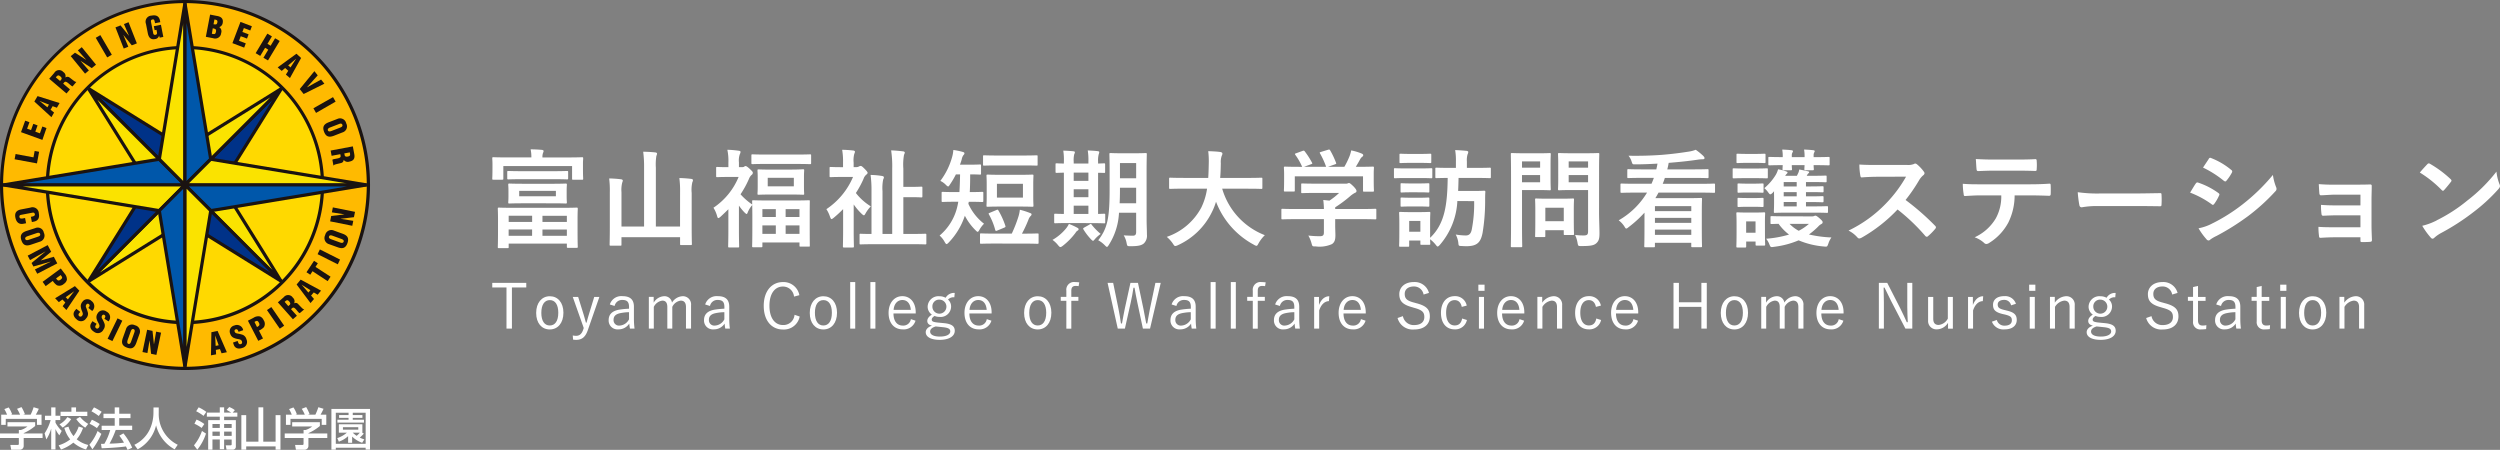 <svg xmlns="http://www.w3.org/2000/svg" xmlns:xlink="http://www.w3.org/1999/xlink" width="381.62" height="68.676" viewBox="0 0 381.62 68.676"><rect x="0" y="0" width="381.62" height="68.676" fill="#808080" stroke="none"/><defs><clipPath id="a"><rect width="56.482" height="68.676" fill="none"/></clipPath><clipPath id="b"><rect width="306.478" height="29.082" fill="#fff"/></clipPath></defs><g transform="translate(-170 -4005.324)"><g transform="translate(170 4005.324)" clip-path="url(#a)"><path d="M56.183,28.191a28,28,0,1,1-28-28,27.989,27.989,0,0,1,28,28" transform="translate(0.05 0.056)" fill="#ffba00"/><path d="M0,28.245A28.241,28.241,0,1,0,28.237,0,28.275,28.275,0,0,0,0,28.245m.475,0A27.756,27.756,0,1,1,28.237,55.988,27.79,27.79,0,0,1,.475,28.245" transform="translate(0 0.001)" fill="#1a1311"/><path d="M47.632,26.646A21,21,0,1,1,26.642,5.653a20.985,20.985,0,0,1,20.99,20.993" transform="translate(1.595 1.601)" fill="#ffd900"/><path d="M5.442,26.7A21.246,21.246,0,1,0,26.7,5.459,21.271,21.271,0,0,0,5.442,26.7m.5,0A20.751,20.751,0,1,1,26.7,47.439,20.766,20.766,0,0,1,5.937,26.7" transform="translate(1.54 1.546)" fill="#1a1311"/><path d="M22.007,22.012l14.723,14.7h0l-9.179-14.7Z" transform="translate(6.228 6.231)" fill="#fae300"/><path d="M22.046,21.819l-.177.4L36.592,36.947l.393-.056a.066.066,0,0,0,.01-.036.655.655,0,0,0-.092-.228l.04-.035-.128-.126c-.5-.9-2.375-3.882-9.012-14.53l-.209-.117Zm5.409.475c.123.2,6.221,10.006,7.96,12.794C33.04,32.712,23.357,23.007,22.641,22.294Z" transform="translate(6.189 6.176)" fill="#1a1311"/><path d="M27.553,25.26l9.179-14.721L22.007,25.26Z" transform="translate(6.228 2.984)" fill="#003288"/><path d="M21.869,25.121l.177.4h5.546l.209-.114,9.177-14.7L36.6,10.4ZM35.415,12.28c-1.738,2.767-7.837,12.567-7.96,12.77H22.644c.713-.715,10.392-10.412,12.771-12.77" transform="translate(6.189 2.944)" fill="#1a1311"/><path d="M22.007,25.26,36.732,10.538,22.007,19.693Z" transform="translate(6.228 2.984)" fill="#fae300"/><path d="M21.93,19.53l-.117.21v5.566l.423.155,14.724-14.7-.305-.386Zm13.152-7.593c-2.363,2.357-12.06,12.058-12.772,12.771V19.879c.2-.126,10-6.226,12.772-7.942" transform="translate(6.174 2.937)" fill="#1a1311"/><path d="M22.007,22.012v5.55l14.723,9.153Z" transform="translate(6.228 6.231)" fill="#003288"/><path d="M21.814,22.051V27.6l.117.212,14.721,9.153.305-.386-14.72-14.7Zm.5.577c.713.713,10.409,10.418,12.771,12.775-2.767-1.717-12.57-7.815-12.771-7.938Z" transform="translate(6.174 6.192)" fill="#1a1311"/><path d="M10.532,36.715l14.723-9.153v-5.55Z" transform="translate(2.981 6.231)" fill="#fae300"/><path d="M10.395,36.58l.305.386,14.723-9.153.117-.212v-5.55l-.423-.176Zm14.65-13.952v4.837c-.2.123-9.983,6.221-12.772,7.938,2.379-2.357,12.059-12.062,12.772-12.775" transform="translate(2.942 6.192)" fill="#1a1311"/><path d="M25.255,25.26V19.693L10.531,10.538Z" transform="translate(2.98 2.984)" fill="#003288"/><path d="M10.394,10.759l14.724,14.7.423-.155V19.74l-.118-.21L10.7,10.373Zm1.878,1.178c2.791,1.715,12.571,7.816,12.774,7.942v4.829c-.715-.713-10.394-10.414-12.774-12.771" transform="translate(2.942 2.937)" fill="#1a1311"/><path d="M10.531,10.538,19.707,25.26h5.548Z" transform="translate(2.98 2.984)" fill="#fae300"/><path d="M10.367,10.708l9.176,14.7.21.115H25.3l.176-.4L10.752,10.4Zm1.563,1.57C14.307,14.635,23.99,24.336,24.7,25.051H19.89c-.124-.2-6.224-10.006-7.96-12.772" transform="translate(2.934 2.944)" fill="#1a1311"/><path d="M25.255,22.012H19.707l-9.176,14.7h0Z" transform="translate(2.98 6.231)" fill="#003288"/><path d="M19.753,21.819l-.21.117L10.366,36.642l.21.377c.022,0,.046-.008.191-.14l.024.019.059-.095c.7-.657,3.421-3.354,14.625-14.581l-.176-.4Zm4.95.475c-.713.713-10.4,10.418-12.772,12.8,1.733-2.784,7.835-12.6,7.959-12.8Z" transform="translate(2.934 6.176)" fill="#1a1311"/><path d="M24.209,18.942.37,22.878H28.128Z" transform="translate(0.105 5.362)" fill="#0057aa"/><path d="M.339,22.688l.04.471H28.137l.174-.4-3.918-3.935-.216-.069ZM24.133,19.26c.154.153,2.75,2.767,3.405,3.424H3.407c4.528-.751,20.509-3.388,20.726-3.424" transform="translate(0.096 5.308)" fill="#1a1311"/><path d="M22.87.386,18.95,24.193l3.92,3.936Z" transform="translate(5.363 0.11)" fill="#fae300"/><path d="M18.761,24.163l.068.214,3.917,3.917.425-.155V.395l-.491-.04ZM22.675,3.4V27.541c-.658-.657-3.255-3.27-3.406-3.424C19.305,23.9,21.926,7.953,22.675,3.4" transform="translate(5.31 0.101)" fill="#1a1311"/><path d="M25.94,24.193h0L22.005.386V28.13Z" transform="translate(6.228 0.11)" fill="#0057aa"/><path d="M21.812.395V28.139l.422.155,3.938-3.917.068-.216L22.3.355Zm.5,3.01C23.057,7.956,25.7,23.9,25.732,24.116c-.154.153-2.767,2.766-3.424,3.423Z" transform="translate(6.173 0.101)" fill="#1a1311"/><path d="M49.748,22.878,25.94,18.942,22,22.878Z" transform="translate(6.228 5.362)" fill="#fae300"/><path d="M25.8,18.821l-3.936,3.935.177.4H49.787l.038-.471L26.02,18.752Zm.262.439c.2.036,16.184,2.674,20.694,3.424H22.641c.658-.657,3.273-3.272,3.424-3.424" transform="translate(6.189 5.308)" fill="#1a1311"/><path d="M.37,22.01l23.839,3.917,3.92-3.917Z" transform="translate(0.105 6.23)" fill="#fae300"/><path d="M.379,21.817l-.04.47,23.839,3.938.216-.068,3.918-3.936-.174-.4Zm27.159.475c-.657.657-3.251,3.272-3.405,3.424-.217-.036-16.2-2.675-20.725-3.424Z" transform="translate(0.096 6.176)" fill="#1a1311"/><path d="M18.95,25.927h0l3.92,23.818V22.01Z" transform="translate(5.363 6.23)" fill="#0057aa"/><path d="M18.829,25.79l-.068.216,3.918,23.819.491-.041V22.049l-.425-.176Zm3.846-3.165V46.776c-.749-4.546-3.37-20.509-3.406-20.726.151-.153,2.748-2.769,3.406-3.426" transform="translate(5.31 6.191)" fill="#1a1311"/><path d="M22,22.01l3.935,3.917L49.748,22.01Z" transform="translate(6.228 6.23)" fill="#0057aa"/><path d="M22.044,21.817l-.177.4L25.8,26.156l.217.068,23.805-3.938-.038-.47Zm24.712.475c-4.51.749-20.5,3.388-20.691,3.424-.151-.153-2.766-2.767-3.424-3.424Z" transform="translate(6.189 6.176)" fill="#1a1311"/><path d="M22,49.745,25.94,25.927,22,22.01Z" transform="translate(6.228 6.23)" fill="#fae300"/><path d="M21.812,22.049V49.784l.491.041L26.24,26.006l-.068-.216-3.938-3.917Zm.5.577c.657.658,3.27,3.272,3.424,3.424-.036.217-2.675,16.176-3.424,20.722Z" transform="translate(6.173 6.191)" fill="#1a1311"/><path d="M25.546,3.824c.34.078.568.112.493.506-.086.459-.25.4-.631.334ZM25.8,2.481c.282.055.517.086.452.423-.076.4-.235.349-.59.305l.139-.729m-.2,2.859a.916.916,0,0,0,1.228-.788.771.771,0,0,0-.286-.9v-.01A.768.768,0,0,0,27.065,3c.13-.686-.3-.973-.908-1.066l-1.017-.2L24.49,5.125Z" transform="translate(6.931 0.493)" fill="#1a1311"/><path d="M27.652,5.847l1.229-3.242,1.741.665-.245.648L29.4,3.543l-.226.6.949.362-.245.648-.952-.363-.266.7,1.032.393-.245.65Z" transform="translate(7.826 0.738)" fill="#1a1311"/><path d="M30.417,6.982,32.2,4l.7.417-.683,1.144.482.29.685-1.144.7.418L32.3,8.088l-.7-.4.74-1.241-.482-.287L31.116,7.4Z" transform="translate(8.609 1.134)" fill="#1a1311"/><path d="M34.994,8.484l-.354-.312,1.2-1.012.009.009Zm-1.342.532.52-.444.48.421-.361.584.617.529L36.614,7.04,35.9,6.39,33.037,8.475Z" transform="translate(9.35 1.81)" fill="#1a1311"/><path d="M35.66,11.2,37.9,8.467l.508.635-1.641,1.826.005.009,2.146-1.192.506.634-3.165,1.574Z" transform="translate(10.092 2.397)" fill="#1a1311"/><path d="M37.287,13.257l2.993-1.7.4.685L37.69,13.965Z" transform="translate(10.553 3.271)" fill="#1a1311"/><path d="M39.731,16c-.186.071-.47.159-.563-.086s.169-.382.357-.453l1.328-.512c.18-.074.43-.137.52.105s-.133.359-.332.438Zm1.651.23a.96.96,0,0,0,.575-1.395.96.96,0,0,0-1.345-.666l-1.316.507c-.73.278-1.007.692-.712,1.46s.772.878,1.5.6Z" transform="translate(10.887 3.986)" fill="#1a1311"/><path d="M42.263,18.331c.083.389.095.563-.308.636-.208.038-.432.023-.476-.207l-.053-.273Zm-1.449.271.05.266c.021.189-.1.277-.29.339-.2.062-.49.1-.786.168a.631.631,0,0,0-.186.081l.163.874.044-.01a.29.29,0,0,1,.106-.1c.208-.089.783-.2,1.043-.275a.481.481,0,0,0,.366-.479h.01a.749.749,0,0,0,.854.275c.68-.126.88-.5.758-1.159l-.219-1.168-3.39.638.151.8Z" transform="translate(11.133 4.93)" fill="#1a1311"/><path d="M5.151,19.86l-3.413-.631.149-.8,2.73.506.181-.976.68.126Z" transform="translate(0.492 5.083)" fill="#1a1311"/><path d="M5.763,17.291,2.5,16.109l.635-1.753.653.237-.359.985.6.219.345-.957.653.239-.345.953.7.257.373-1.042.633.239Z" transform="translate(0.708 4.064)" fill="#1a1311"/><path d="M6.316,12.73l-.237.412-1.207-.976,0,0ZM7.1,13.944l-.538-.423.319-.553.645.239.411-.716L4.577,11.434l-.491.829,2.607,2.388Z" transform="translate(1.156 3.237)" fill="#1a1311"/><path d="M6.86,9.444c.251-.291.375-.409.692-.142.159.132.29.307.136.485L7.51,10Zm1.124.957.171-.2c.135-.132.28-.092.458.024s.384.321.626.509a.677.677,0,0,0,.178.094l.577-.676-.036-.03a.267.267,0,0,1-.141-.018c-.2-.109-.657-.489-.884-.653a.523.523,0,0,0-.6.015l-.008-.005A.734.734,0,0,0,8,8.63a.847.847,0,0,0-1.377.141l-.77.89,2.638,2.245.53-.618Z" transform="translate(1.658 2.361)" fill="#1a1311"/><path d="M9.927,7.7v.013l1.256,1.454-.582.488L8.415,6.981l.649-.526,1.691,1.083.01-.008L9.5,6.1l.6-.486,2.172,2.669-.649.526Z" transform="translate(2.382 1.589)" fill="#1a1311"/><rect width="0.815" height="3.469" transform="translate(14.614 5.77) rotate(-30.292)" fill="#1a1311"/><path d="M14.953,4.595l-.005.013L15.7,6.381l-.7.281L13.736,3.435l.779-.307L15.79,4.7,15.8,4.7l-.765-1.772.7-.285,1.27,3.229-.776.3Z" transform="translate(3.887 0.748)" fill="#1a1311"/><path d="M19.476,5.23l-.1-.3-.008,0a.685.685,0,0,1-.616.516c-.677.135-.984-.291-1.1-.91l-.275-1.4a.933.933,0,0,1,.857-1.273c.679-.136,1.141.069,1.278.751l.049.254-.8.157-.038-.185c-.056-.293-.121-.431-.335-.394-.25.044-.281.2-.237.416l.331,1.683a.267.267,0,0,0,.352.248c.275-.055.241-.275.2-.494l-.05-.264-.286.055-.123-.613,1.085-.212.364,1.851Z" transform="translate(4.907 0.52)" fill="#1a1311"/><path d="M26.277,41.562l-.462.094-.073-1.57.008,0Zm-.394,1.388-.036-.681.625-.124.245.642.808-.164-1.418-3.254-.942.2L25.1,43.1Z" transform="translate(7.104 11.143)" fill="#1a1311"/><path d="M28.537,41.1l.083.231c.064.187.185.334.43.246.181-.064.2-.253.144-.417-.1-.277-.362-.3-.607-.352a2.368,2.368,0,0,1-.727-.223,1.008,1.008,0,0,1-.452-.575.913.913,0,0,1,.634-1.27.968.968,0,0,1,1.345.717l-.707.25c-.074-.187-.159-.453-.417-.381a.241.241,0,0,0-.19.313c.047.2.185.267.373.318a5.584,5.584,0,0,1,.876.21,1.026,1.026,0,0,1,.561.679.941.941,0,0,1-.642,1.325c-.7.248-1.139-.042-1.289-.472l-.122-.349Z" transform="translate(7.736 10.944)" fill="#1a1311"/><path d="M30.5,38.493l.059-.038a.907.907,0,0,1,.294-.123c.155-.009.262.167.323.286a.53.53,0,0,1,.072.358.75.75,0,0,1-.367.289ZM31.8,41.015l-.622-1.2a2.288,2.288,0,0,0,.761-.522.988.988,0,0,0-.04-1.069,1.06,1.06,0,0,0-.552-.565,1.292,1.292,0,0,0-.993.2l-.858.446,1.581,3.074Z" transform="translate(8.347 10.649)" fill="#1a1311"/><path d="M33.718,39.834l-1.957-2.842.671-.459,1.955,2.843Z" transform="translate(8.989 10.34)" fill="#1a1311"/><path d="M34.092,36.145c.3-.268.434-.367.7-.056.139.16.242.362.064.516l-.209.182Zm.97,1.112.2-.177c.151-.113.293-.053.448.092s.316.375.525.594a.56.56,0,0,0,.166.1l.667-.565-.027-.033a.3.3,0,0,1-.14-.041c-.181-.135-.58-.581-.778-.776a.45.45,0,0,0-.579-.076l-.005,0a.749.749,0,0,0-.2-.88.848.848,0,0,0-1.383-.064l-.9.785L35.351,38.8l.613-.538Z" transform="translate(9.359 9.935)" fill="#1a1311"/><path d="M37.395,34.884l-.305.359-1.029-1.191.006-.005Zm.552,1.337-.452-.514.414-.485.59.352.517-.625-3.109-1.683-.616.747,2.121,2.832Z" transform="translate(9.988 9.416)" fill="#1a1311"/><path d="M36.463,32.775l1.153-1.744.58.375-.357.553,2.3,1.495-.444.681-2.308-1.517-.348.535Z" transform="translate(10.32 8.783)" fill="#1a1311"/><path d="M40.868,31.949,37.784,30.4l.348-.725,3.079,1.549Z" transform="translate(10.694 8.399)" fill="#1a1311"/><path d="M41.155,28.717c.187.067.461.187.371.435s-.378.177-.566.109l-1.319-.48c-.2-.071-.431-.187-.345-.43s.336-.186.538-.114Zm-1.1-1.265a.962.962,0,0,0-1.345.685.972.972,0,0,0,.6,1.393l1.329.476c.716.263,1.2.131,1.47-.647s-.012-1.169-.748-1.432Z" transform="translate(10.929 7.747)" fill="#1a1311"/><path d="M40.89,26.412l.008.013,1.91.3-.15.757-3.379-.677.16-.821,2-.239,0-.014-1.894-.3.149-.758,3.382.679-.164.817Z" transform="translate(11.117 6.984)" fill="#1a1311"/><path d="M4.2,26.113l.219-.045c.293-.055.422-.189.393-.339-.044-.25-.192-.284-.416-.24l-1.686.321c-.191.036-.289.136-.248.344.051.272.339.242.548.2l.308-.06.154.8-.418.08c-.586.114-1.058-.145-1.218-.962-.14-.736.2-1.1.89-1.232l1.4-.271a.956.956,0,0,1,1.289.865c.133.68-.078,1.144-.774,1.28l-.286.054Z" transform="translate(0.51 6.984)" fill="#1a1311"/><path d="M3.719,28.929c-.187.064-.476.14-.561-.108s.189-.378.375-.44l1.351-.457c.2-.067.45-.119.538.127s-.15.353-.352.421Zm1.663.3a.963.963,0,0,0,.608-1.372.94.94,0,0,0-1.315-.7l-1.334.432c-.74.25-1.035.654-.772,1.434s.736.908,1.477.657Z" transform="translate(0.7 7.665)" fill="#1a1311"/><path d="M3.293,30.768l3.054-1.606.531,1.014L5.278,31.5l.005.008,2-.566.529,1.01L4.755,33.536,4.4,32.872,6.822,31.68l-.005-.008-2.653.754-.28-.538,2.129-1.755-.006-.008L3.652,31.451Z" transform="translate(0.932 8.254)" fill="#1a1311"/><path d="M7.824,32.944l.051.069a1.032,1.032,0,0,1,.168.275c.032.149-.124.285-.232.364a.535.535,0,0,1-.344.126c-.158-.044-.246-.2-.343-.316ZM5.539,34.637l1.084-.8a2.31,2.31,0,0,0,.636.668A.985.985,0,0,0,8.308,34.3a1.085,1.085,0,0,0,.47-.633,1.367,1.367,0,0,0-.363-.967l-.572-.757L5.071,33.983Z" transform="translate(1.435 9.04)" fill="#1a1311"/><path d="M8.5,36.067l-.326-.341,1.287-.9,0,.006Zm-1.378.417.553-.4.44.461-.407.552.57.593,1.982-2.945-.679-.706L6.557,35.892Z" transform="translate(1.856 9.635)" fill="#1a1311"/><path d="M9.772,37.538l-.157.177c-.122.149-.182.327.019.49a.3.3,0,0,0,.43-.1c.182-.227.067-.444-.018-.676a2.35,2.35,0,0,1-.2-.74A1.01,1.01,0,0,1,10.1,36a.889.889,0,0,1,1.393-.126.972.972,0,0,1,.1,1.523l-.584-.472c.119-.163.3-.375.1-.556a.24.24,0,0,0-.366,0,.426.426,0,0,0-.077.485,5.811,5.811,0,0,1,.284.846,1,1,0,0,1-.284.825.918.918,0,0,1-1.445.15c-.579-.467-.563-.979-.277-1.324l.232-.287Z" transform="translate(2.479 10.075)" fill="#1a1311"/><path d="M11.71,38.975l-.128.209c-.1.168-.142.352.08.488.16.1.319,0,.413-.149.154-.249.008-.47-.1-.692a2.393,2.393,0,0,1-.286-.71,1.014,1.014,0,0,1,.166-.716.922.922,0,0,1,1.388-.278.946.946,0,0,1,.285,1.479l-.635-.4c.1-.176.253-.407.032-.565a.239.239,0,0,0-.361.049.42.42,0,0,0-.015.49A5.667,5.667,0,0,1,12.93,39a1.018,1.018,0,0,1-.18.862.939.939,0,0,1-1.436.33c-.633-.391-.681-.91-.439-1.3l.194-.316Z" transform="translate(3.04 10.453)" fill="#1a1311"/><rect width="3.466" height="0.814" transform="translate(16.425 51.714) rotate(-64.118)" fill="#1a1311"/><path d="M15.913,41.184c-.069.187-.185.458-.434.37-.226-.086-.159-.377-.112-.563l.479-1.339c.069-.2.187-.43.43-.341s.186.336.115.535Zm1.262-1.119a.961.961,0,0,0-.685-1.345.952.952,0,0,0-1.37.6l-.475,1.328c-.266.734-.131,1.216.647,1.491.752.277,1.148-.014,1.409-.749Z" transform="translate(4.11 10.933)" fill="#1a1311"/><path d="M18.04,40.871l-.01.008-.323,1.908-.756-.155.712-3.4.819.172.217,2.025.013,0,.322-1.909.757.157-.716,3.395-.812-.174Z" transform="translate(4.797 11.105)" fill="#1a1311"/><path d="M1.076,49.586a6,6,0,0,0-.412-.848l.666-.253a4.33,4.33,0,0,1,.518,1.041l-.162.046v.014H3.061A5.3,5.3,0,0,0,2.6,48.7l.679-.266A5.822,5.822,0,0,1,3.8,49.509l-.225.063v.014H4.679a8.032,8.032,0,0,0,.454-1.134l.788.24a6.967,6.967,0,0,1-.453.894h.874v1.561h-.7V50.23H.878v.917H.185V49.586Zm4.29,1.156v.58a7.465,7.465,0,0,1-1.75,1.089v.053H6.5v.684H3.617v1.229a.575.575,0,0,1-.561.566H1.71l-.133-.731H2.685c.191,0,.191-.094.191-.213v-.851H0v-.684H2.877v-.532h.3a3.119,3.119,0,0,0,1.014-.538H1.138v-.652Z" transform="translate(0 13.708)" fill="#fff"/><path d="M5.307,52.428a6.943,6.943,0,0,0,.92-2.021H5.361v-.666h.955V48.467h.652v1.274h.727v.666H6.967V50.8a5.237,5.237,0,0,0,.953,1.26l-.358.672a3.691,3.691,0,0,1-.581-.937H6.967v3.1H6.315V51.736H6.3a5.546,5.546,0,0,1-.733,1.619Zm4.1-3.961h.7v.668h1.721v.645H7.743v-.645H9.4v-.668M11.174,51.6a5.472,5.472,0,0,1-.967,1.74,4.44,4.44,0,0,0,1.762.863l-.341.692a5.32,5.32,0,0,1-1.935-1.048A6.323,6.323,0,0,1,7.813,54.9l-.366-.645a5.222,5.222,0,0,0,1.767-.9,4.857,4.857,0,0,1-.9-1.765l.64-.18a4.1,4.1,0,0,0,.767,1.442,4.635,4.635,0,0,0,.79-1.463l.665.213m-.461-1.682a4.578,4.578,0,0,0,1.25,1.07l-.453.572a4.412,4.412,0,0,1-1.373-1.31l.576-.332m-1.351.332a4.376,4.376,0,0,1-1.3,1.3l-.488-.5a3.309,3.309,0,0,0,1.207-1.1Z" transform="translate(1.502 13.718)" fill="#fff"/><path d="M14.654,51.914A12.981,12.981,0,0,1,13.708,54a17.9,17.9,0,0,0,2.206-.151,8.625,8.625,0,0,0-.71-1.061l.625-.354a9.066,9.066,0,0,1,1.338,2.191l-.706.334c-.091-.207-.159-.353-.244-.532-.987.16-3.009.266-3.709.286l-.1-.672c.1,0,.458-.012.514-.012a8.831,8.831,0,0,0,.892-2.113h-1.31v-.65H14.5V50.107H12.783v-.672H14.5v-.967h.692v.967h1.718v.672H15.19v1.157h1.977v.65ZM11.34,48.467a7.81,7.81,0,0,1,1.169.676l-.446.638a8.019,8.019,0,0,0-1.114-.715l.391-.6m-.322,1.885a8.537,8.537,0,0,1,1.2.653l-.432.63a5.934,5.934,0,0,0-1.121-.657l.35-.626m1.449,2.162A12.389,12.389,0,0,1,11.1,54.865l-.464-.7a7.8,7.8,0,0,0,1.251-2.093Z" transform="translate(3.01 13.718)" fill="#fff"/><path d="M18.908,48.477h.8v.848a5.216,5.216,0,0,0,2.9,4.845l-.472.7a5.75,5.75,0,0,1-2.833-3.66H19.3a5.624,5.624,0,0,1-2.81,3.66l-.506-.692A4.977,4.977,0,0,0,18.3,51.905a6.1,6.1,0,0,0,.6-2.553Z" transform="translate(4.523 13.721)" fill="#fff"/><path d="M27.02,51.621H25.9v-.606h1.12Zm2.3-2.72a3.244,3.244,0,0,0-.861-.475l-.391.436c.227.124.458.272.68.4v.013H27.682v-.8H27.02v.8H25.045V49.9H27.02v.53H25.245v4.5H25.9v-1.55h1.12v1.491h.662V53.386h1.151v.693c0,.113-.013.192-.2.192h-.706l.121.665h.944a.455.455,0,0,0,.48-.418V50.431h-1.79V49.9H29.7v-.627h-.706l.328-.373m-2.3,3.931H25.9v-.658h1.12Zm1.813-1.211H27.68v-.606h1.152Zm0,1.211H27.68v-.658h1.152ZM24.3,52.08a6.886,6.886,0,0,1-1.224,2.191l.512.665a7.712,7.712,0,0,0,1.324-2.458l-.612-.4m-.887-3.009a6.458,6.458,0,0,1,1.125.707l.426-.611a6.486,6.486,0,0,0-1.17-.694l-.381.6m-.266,1.905a5.646,5.646,0,0,1,1.1.644l.413-.6a5.507,5.507,0,0,0-1.192-.679Z" transform="translate(6.531 13.706)" fill="#fff"/><path d="M29.456,49.649V53.7h1.867V48.462h.738V53.7h1.882V49.649h.742v5.277h-.742v-.506H29.456v.506h-.74V49.649Z" transform="translate(8.127 13.717)" fill="#fff"/><path d="M34.951,49.586a5.73,5.73,0,0,0-.412-.848l.666-.253a4.152,4.152,0,0,1,.52,1.041l-.159.046v.014h1.372a4.937,4.937,0,0,0-.468-.889l.681-.266a5.989,5.989,0,0,1,.521,1.078l-.226.063v.014h1.11a8.5,8.5,0,0,0,.453-1.134l.792.24a7.524,7.524,0,0,1-.455.894h.875v1.561h-.7V50.23H34.753v.917h-.692V49.586Zm4.29,1.156v.58a7.4,7.4,0,0,1-1.749,1.089v.053h2.883v.684H37.493v1.229a.576.576,0,0,1-.563.566H35.587l-.13-.731h1.1c.192,0,.192-.094.192-.213v-.851H33.875v-.684h2.878v-.532h.3a3.145,3.145,0,0,0,1.014-.538H35.013v-.652Z" transform="translate(9.587 13.708)" fill="#fff"/><path d="M43.532,51.824H41.19v-.386h2.342Zm.611.464v-.013h.014V50.992H40.565v1.284h1.229a4.25,4.25,0,0,1-1.473.829l.244.545a3.89,3.89,0,0,0,1.414-.843v1.014h.615v-.947a4.143,4.143,0,0,0,1.528.947l.337-.518a5.313,5.313,0,0,1-.7-.268,5.827,5.827,0,0,0,.625-.62l-.241-.126m-.371-.013a4.955,4.955,0,0,1-.486.485,3.94,3.94,0,0,1-.6-.485h1.091M39.43,48.649v6.218h.67V54.58h4.557v.286h.666V48.649H39.43m3.259.588h1.968v4.739H40.1V49.237h1.948v.353H40.6v.432h1.447V50.3h-1.7v.439H44.4V50.3H42.689v-.278h1.474v-.432H42.689Z" transform="translate(11.159 13.769)" fill="#fff"/></g><g transform="translate(245.143 4028.121)" clip-path="url(#b)"><path d="M11.568,1.237c1.5,0,2.017-.033,2.13-.033.163,0,.18.017.18.2,0,.1-.032.357-.032.748v.617c0,1.351.032,1.595.032,1.694,0,.162-.017.177-.18.177H12.364c-.163,0-.18-.015-.18-.177V2.553H1.691V4.458c0,.162-.015.177-.194.177H.178C.017,4.636,0,4.62,0,4.458c0-.114.032-.343.032-1.694v-.5C.032,1.756,0,1.5,0,1.4c0-.18.017-.2.178-.2.114,0,.65.033,2.131.033H5.97A5.669,5.669,0,0,0,5.856,0c.57,0,1.173.032,1.726.081.163.017.26.1.26.18a1.654,1.654,0,0,1-.1.308,1.819,1.819,0,0,0-.082.668ZM1.025,15.081c-.163,0-.18-.017-.18-.18,0-.114.033-.52.033-2.748V10.916c0-1.268-.033-1.724-.033-1.822,0-.18.017-.2.18-.2.1,0,.65.032,2.229.032h7.37c1.578,0,2.131-.032,2.229-.032.18,0,.2.015.2.2,0,.1-.032.538-.032,1.546v1.5c0,2.229.032,2.635.032,2.716,0,.163-.015.18-.2.18H11.568c-.163,0-.18-.017-.18-.18v-.471H2.506v.52c0,.163-.017.18-.18.18ZM4.6,4.556c-1.513,0-2.017.031-2.114.031-.18,0-.2-.015-.2-.194V3.482c0-.163.015-.18.2-.18.1,0,.6.033,2.114.033h4.67c1.513,0,2.017-.033,2.114-.033.18,0,.2.017.2.18v.911c0,.178-.015.194-.2.194-.1,0-.6-.031-2.114-.031Zm4.457.7c1.514,0,2.034-.033,2.132-.033.178,0,.2.017.2.18,0,.114-.032.325-.032.943v.8c0,.618.032.847.032.944,0,.163-.017.178-.2.178-.1,0-.618-.032-2.132-.032H4.766c-1.513,0-2.034.032-2.146.032-.163,0-.18-.015-.18-.178,0-.114.032-.326.032-.944v-.8c0-.618-.032-.829-.032-.943,0-.163.017-.18.18-.18.113,0,.634.033,2.146.033ZM2.506,11.079h3.58v-.943H2.506Zm3.578,1.155H2.5v.96h3.58Zm3.628-5.9h-5.6v.829h5.6Zm-2.05,4.75h3.726v-.943H7.662Zm3.726,1.155H7.662v.96h3.726Z" transform="translate(0 0)" fill="#fff"/><path d="M24.732,6.413A14.76,14.76,0,0,0,24.62,4.3c.634.015,1.268.064,1.822.13.163.033.26.1.26.178a.9.9,0,0,1-.1.341,5.069,5.069,0,0,0-.1,1.627v4.979c0,1.789.032,2.7.032,2.8,0,.163-.015.18-.178.18H24.912c-.163,0-.18-.017-.18-.18V13.327H15.785V14.45c0,.163-.015.178-.178.178H14.174c-.178,0-.2-.015-.2-.178,0-.114.033-1.025.033-2.815V6.462a14.8,14.8,0,0,0-.1-2.1,16.472,16.472,0,0,1,1.822.13c.148.017.26.1.26.18A1.2,1.2,0,0,1,15.9,5a4.492,4.492,0,0,0-.114,1.465V11.7h3.45V2.751A17.523,17.523,0,0,0,19.1.28c.6.015,1.3.047,1.871.113.148.015.245.1.245.178a.91.91,0,0,1-.1.343,8.118,8.118,0,0,0-.082,1.805V11.7h3.693Z" transform="translate(3.938 0.079)" fill="#fff"/><path d="M30.694,2.7A.511.511,0,0,0,31,2.636a.375.375,0,0,1,.2-.1c.131,0,.294.1.683.457.359.341.44.439.44.552a.4.4,0,0,1-.2.359,1.555,1.555,0,0,0-.391.6,14.621,14.621,0,0,1-1.284,2.343,9.561,9.561,0,0,0,1.79,1.561c-.017-.276-.017-.423-.017-.472,0-.163.017-.178.18-.178.1,0,.617.032,2.163.032H38.7c1.511,0,2.049-.032,2.163-.032.162,0,.162.015.162.178,0,.1-.015.586-.015,1.919V11.6c0,2.5.015,2.977.015,3.074,0,.145,0,.162-.162.162H39.626c-.163,0-.178-.017-.178-.162V14.2H33.786v.553c0,.163-.017.178-.2.178H32.4c-.163,0-.18-.015-.18-.178,0-.1.032-.57.032-3.123V10.1c0-.781-.015-1.27-.015-1.61a3.876,3.876,0,0,0-.716,1.188c-.049.113-.082.177-.146.177s-.18-.1-.359-.276a7.642,7.642,0,0,1-.812-1.008v3.807c0,1.2.032,2.327.032,2.407,0,.163-.017.18-.2.18H28.759c-.18,0-.2-.017-.2-.18,0-.1.033-1.2.033-2.407V9.128c-.373.375-.765.748-1.17,1.123-.163.146-.277.228-.359.228s-.13-.1-.178-.26a4.7,4.7,0,0,0-.57-1.319,10.4,10.4,0,0,0,3.84-4.7H28.58c-1.187,0-1.577.033-1.676.033-.163,0-.178-.017-.178-.18v-1.2c0-.162.015-.178.178-.178.114,0,.506.032,1.692.032V2.036A8.16,8.16,0,0,0,28.435.051,15.268,15.268,0,0,1,30.191.2c.163.017.26.082.26.163a.768.768,0,0,1-.1.341,2.823,2.823,0,0,0-.146,1.269V2.7Zm3.776-.488c-1.546,0-2.066.033-2.164.033-.178,0-.2-.017-.2-.18V.929c0-.163.017-.178.2-.178.1,0,.618.032,2.164.032h4.407c1.547,0,2.068-.032,2.148-.032.18,0,.2.015.2.178V2.068c0,.163-.017.18-.2.18-.08,0-.6-.033-2.148-.033Zm3.562.862c1.383,0,1.84-.049,1.953-.049.163,0,.178.017.178.18,0,.1-.032.357-.032,1.074V5.663c0,.716.032.992.032,1.074,0,.163-.015.178-.178.178-.113,0-.57-.032-1.953-.032H35.169c-1.368,0-1.839.032-1.953.032-.163,0-.178-.015-.178-.178,0-.1.032-.358.032-1.057V4.3c0-.716-.032-.96-.032-1.074,0-.163.015-.178.178-.178.114,0,.585.032,1.953.032Zm-4.246,7.24h2.05v-1.2h-2.05ZM35.835,11.6h-2.05v1.284h2.05ZM38.586,4.33H34.6v1.3h3.985Zm-1.254,5.987h2.114v-1.2H37.332ZM39.448,11.6H37.334v1.284h2.114Z" transform="translate(7.449 0.014)" fill="#fff"/><path d="M42.306,9.112a18.076,18.076,0,0,1-1.432,1.318c-.163.131-.26.2-.326.2-.1,0-.146-.114-.244-.358a4.833,4.833,0,0,0-.553-1.156A11.078,11.078,0,0,0,43.819,4.2H42.095c-1.188,0-1.578.032-1.676.032-.163,0-.18-.015-.18-.178v-1.2c0-.163.017-.178.18-.178.1,0,.488.032,1.676.032h.2V1.986A10.375,10.375,0,0,0,42.159.051c.62.015,1.123.049,1.694.113.162.017.259.1.259.163a.764.764,0,0,1-.1.341,3.855,3.855,0,0,0-.1,1.351V2.7h.358a.869.869,0,0,0,.423-.081.713.713,0,0,1,.26-.1c.13,0,.21.017.585.391s.506.554.506.65c0,.114-.065.18-.18.277a1.355,1.355,0,0,0-.44.652,14.6,14.6,0,0,1-1.171,2.162A8.618,8.618,0,0,0,46.535,8.69a5.027,5.027,0,0,0-.829,1.121c-.1.163-.146.244-.228.244s-.178-.081-.358-.244a9.58,9.58,0,0,1-1.2-1.414v4.066c0,1.2.033,2.245.033,2.326,0,.163-.017.18-.2.18h-1.3c-.163,0-.18-.017-.18-.18,0-.1.033-1.121.033-2.326Zm4.9,5.353c-1.577,0-2.131.032-2.227.032-.148,0-.163-.015-.163-.178v-1.27c0-.162.015-.177.163-.177.08,0,.52.031,1.659.031V6.4A17.754,17.754,0,0,0,46.5,3.89a13.137,13.137,0,0,1,1.773.163c.163.032.26.114.26.2a.841.841,0,0,1-.114.341,6.628,6.628,0,0,0-.1,1.79V12.9h1.481V2.945a16.334,16.334,0,0,0-.163-2.8c.6.015,1.254.081,1.806.146.178.017.276.1.276.178a.852.852,0,0,1-.113.341A8.4,8.4,0,0,0,51.5,2.93V5.712H52.93c.928,0,1.2-.033,1.3-.033.162,0,.177.017.177.18V7.144c0,.163-.015.18-.177.18-.1,0-.375-.033-1.3-.033H51.5V12.9H52.6c1.595,0,2.114-.031,2.213-.031.178,0,.2.015.2.177v1.27c0,.163-.017.178-.2.178-.1,0-.618-.032-2.213-.032Z" transform="translate(11.251 0.014)" fill="#fff"/><path d="M57.678,7.982l-.064.31a7.937,7.937,0,0,0,2.392,3.042,3.953,3.953,0,0,0-.683.894c-.131.228-.2.341-.294.341-.081,0-.163-.081-.326-.244a8.69,8.69,0,0,1-1.626-2.213,10.8,10.8,0,0,1-2.442,4.067c-.163.163-.26.26-.34.26-.1,0-.18-.113-.31-.341a3.446,3.446,0,0,0-.763-.96,8.169,8.169,0,0,0,2.716-4.474c.049-.212.1-.439.13-.684h-.586c-1.251,0-1.674.033-1.772.033-.163,0-.18-.017-.18-.2V6.632c0-.146.017-.162.18-.162.1,0,.521.032,1.772.032h.766c.049-.8.082-1.709.1-2.7H55.71a12.548,12.548,0,0,1-.878,1.5c-.148.228-.212.341-.31.341-.081,0-.178-.08-.357-.259a2.79,2.79,0,0,0-.83-.586,10.794,10.794,0,0,0,1.806-3.676A5.355,5.355,0,0,0,55.32.076,10.439,10.439,0,0,1,56.752.37c.163.047.26.1.26.21,0,.1-.033.163-.146.277a1.489,1.489,0,0,0-.262.634,8.721,8.721,0,0,1-.275.83h1.365c1.188,0,1.578-.032,1.677-.032.162,0,.177.015.177.177V3.654c0,.163-.015.18-.177.18-.1,0-.473-.032-1.482-.032,0,.96-.015,1.871-.064,2.7h.113c1.254,0,1.659-.032,1.758-.032.178,0,.2.015.2.162V7.819c0,.18-.017.2-.2.2-.1,0-.5-.033-1.758-.033ZM61.7,14.36c-1.513,0-2.034.032-2.131.032-.162,0-.178-.015-.178-.2v-1.22c0-.145.017-.162.178-.162.1,0,.618.032,2.131.032h2.539a20.168,20.168,0,0,0,1.008-2.571A5.413,5.413,0,0,0,65.472,9.2a11.293,11.293,0,0,1,1.577.506c.131.047.212.1.212.194a.409.409,0,0,1-.163.277,1.517,1.517,0,0,0-.325.571,20.309,20.309,0,0,1-.978,2.1h.228c1.514,0,2.034-.032,2.131-.032.163,0,.18.017.18.162V14.2c0,.18-.017.2-.18.2-.1,0-.617-.032-2.131-.032ZM62.1,2.435c-1.482,0-1.985.031-2.084.031-.146,0-.162-.014-.162-.177V1.069c0-.163.015-.18.162-.18.1,0,.6.032,2.084.032h3.839c1.481,0,1.985-.032,2.082-.032.146,0,.163.017.163.18v1.22c0,.163-.017.177-.163.177-.1,0-.6-.031-2.082-.031Zm3.351,1.431c1.334,0,1.805-.032,1.9-.032.18,0,.2.017.2.18,0,.1-.033.472-.033,1.35V7.2c0,.894.033,1.252.033,1.351,0,.177-.017.194-.2.194-.1,0-.568-.032-1.9-.032H62.479c-1.351,0-1.808.032-1.922.032-.162,0-.177-.017-.177-.194,0-.1.032-.457.032-1.351V5.363c0-.878-.032-1.252-.032-1.35,0-.163.015-.18.177-.18.114,0,.571.032,1.922.032ZM61.908,9.235c.2-.082.228-.049.309.1a12.116,12.116,0,0,1,1.042,2.311c.049.163.032.194-.146.276l-1.091.455c-.228.1-.244.065-.309-.1a10.09,10.09,0,0,0-.96-2.359c-.082-.146-.065-.178.146-.259Zm4.035-4h-3.97V7.348h3.97Z" transform="translate(15.063 0.021)" fill="#fff"/><path d="M68.215,14.7c-.163.114-.26.18-.358.18s-.2-.1-.358-.293a4.115,4.115,0,0,0-.846-.8,7.45,7.45,0,0,0,2.116-1.806,3.557,3.557,0,0,0,.389-.634,9.975,9.975,0,0,1,1.254.568c.163.082.228.148.228.245,0,.081-.049.163-.18.228-.146.081-.212.212-.358.407a10.445,10.445,0,0,1-1.887,1.9m.911-3.481c-1.447,0-1.936.033-2.034.033-.163,0-.18-.017-.18-.18V9.969c0-.163.017-.18.18-.18.082,0,.407.033,1.3.033v-6.3c-.716.017-1.008.033-1.074.033-.18,0-.2-.017-.2-.162V2.275c0-.163.017-.18.2-.18.065,0,.358.033,1.074.033V1.851A9.137,9.137,0,0,0,68.3.159c.5.017,1.089.049,1.545.1.13.015.227.049.227.145a.761.761,0,0,1-.1.309,3.9,3.9,0,0,0-.081,1.123v.294h2.245v-.31a9.23,9.23,0,0,0-.1-1.691c.5.032,1.057.049,1.529.114.146.017.228.065.228.145A.941.941,0,0,1,73.714.7a3.814,3.814,0,0,0-.1,1.139v.294c.568-.017.846-.033.911-.033.146,0,.163.017.163.18V3.4c0,.145-.017.162-.163.162-.065,0-.343-.017-.911-.017v6.28c.585-.017.862-.033.928-.033.146,0,.163.017.163.18v1.106c0,.163-.017.18-.163.18-.1,0-.585-.033-1.985-.033Zm3.01-7.7H69.891V4.779h2.245Zm0,2.539H69.891v1.22h2.245Zm0,2.506H69.891V9.823h2.245ZM72.3,11.45a.5.5,0,0,1,.2-.1c.049,0,.082.032.131.114a9.484,9.484,0,0,0,1.382,1.414,4.611,4.611,0,0,0-.894.8c-.131.163-.2.244-.276.244-.065,0-.148-.064-.277-.194a8.813,8.813,0,0,1-1.171-1.514c-.1-.146-.065-.212.065-.294Zm8.721-.7c0,.765.049,1.594.049,2.244a1.629,1.629,0,0,1-.472,1.334c-.343.277-.781.422-2,.422-.536,0-.536,0-.634-.5a3.442,3.442,0,0,0-.44-1.156c.506.033.992.05,1.4.05.357,0,.5-.163.5-.57V9.644H76.805a10,10,0,0,1-1.546,4.9c-.13.21-.21.309-.291.309s-.163-.082-.326-.244a4.2,4.2,0,0,0-1.008-.765c1.383-1.79,1.74-3.3,1.74-7.744V3.413c0-1.692-.032-2.587-.032-2.684,0-.18.017-.2.178-.2.114,0,.506.033,1.676.033h2c1.186,0,1.577-.033,1.674-.033.163,0,.18.017.18.2,0,.1-.032.992-.032,2.684ZM79.424,8.2V5.82H76.953v.294c0,.765-.017,1.465-.049,2.082ZM76.953,4.374h2.472V2.063H76.953Z" transform="translate(18.864 0.036)" fill="#fff"/><path d="M82.853,5.942c-1.465,0-1.968.032-2.066.032-.163,0-.18-.015-.18-.2V4.446c0-.163.017-.18.18-.18.1,0,.6.033,2.066.033h3.725c.049-.668.065-1.4.082-2.2A12.793,12.793,0,0,0,86.578.216c.506.017,1.334.049,1.871.13.163.032.294.114.294.227a.7.7,0,0,1-.1.343A2.8,2.8,0,0,0,88.5,2.055c-.015.8-.032,1.545-.1,2.245h4.2c1.463,0,1.968-.033,2.066-.033.162,0,.178.017.178.18V5.779c0,.18-.017.2-.178.2-.1,0-.6-.032-2.066-.032h-3.89a10.858,10.858,0,0,0,6.509,7.093,5.483,5.483,0,0,0-.944,1.22c-.146.277-.212.408-.341.408a1.029,1.029,0,0,1-.373-.163,12.468,12.468,0,0,1-5.793-6.573,9.5,9.5,0,0,1-.617,1.563,10.691,10.691,0,0,1-5.206,5.076,1.288,1.288,0,0,1-.391.128c-.13,0-.2-.1-.375-.373A5.049,5.049,0,0,0,80.25,13.3a9.407,9.407,0,0,0,5.271-4.474A9.811,9.811,0,0,0,86.4,5.942Z" transform="translate(22.712 0.061)" fill="#fff"/><path d="M96.1,10.648c-1.449,0-1.936.033-2.034.033-.163,0-.18-.017-.18-.18V9.249c0-.163.017-.178.18-.178.1,0,.585.032,2.034.032h4.279a12.093,12.093,0,0,0-.1-1.383l.943.1A10,10,0,0,0,102.7,6.645H99.189c-1.5,0-2.017.033-2.1.033-.163,0-.178-.017-.178-.162V5.378c0-.163.015-.18.178-.18.082,0,.6.033,2.1.033h4.41a.989.989,0,0,0,.389-.033.546.546,0,0,1,.212-.065c.131,0,.294.131.7.521.325.341.455.553.455.7a.26.26,0,0,1-.2.26,3.8,3.8,0,0,0-.78.536A19.454,19.454,0,0,1,102.1,8.842V9.1h4.066c1.449,0,1.936-.032,2.034-.032.163,0,.18.015.18.178V10.5c0,.163-.017.18-.18.18-.1,0-.585-.033-2.034-.033H102.1v1.057c0,.39.032.993.032,1.415,0,.7-.131,1.057-.52,1.334a4.6,4.6,0,0,1-2.49.357c-.5,0-.5.017-.634-.471A4.9,4.9,0,0,0,98,13.153a15.778,15.778,0,0,0,1.742.1c.454,0,.634-.114.634-.57V10.648ZM97.107.237c.212-.081.26-.049.358.081A12.334,12.334,0,0,1,98.555,2.01c.081.163.081.178-.146.26l-1.074.39h3.383A12.577,12.577,0,0,0,99.791.627c-.1-.163-.047-.18.146-.244l1.074-.326c.2-.064.244-.032.326.1a12.556,12.556,0,0,1,.894,1.886c.049.146.049.163-.18.245l-1.057.373H103.5a12.708,12.708,0,0,0,.8-1.644,5.405,5.405,0,0,0,.245-.861,8.13,8.13,0,0,1,1.61.486c.146.065.228.148.228.245a.307.307,0,0,1-.163.244,1.237,1.237,0,0,0-.309.373c-.227.423-.423.766-.667,1.156h.423c1.513,0,2.05-.033,2.148-.033.178,0,.2.017.2.18,0,.1-.032.407-.032.879v.748c0,1.464.032,1.724.032,1.822,0,.18-.017.2-.2.2h-1.286c-.163,0-.18-.017-.18-.2V4.109H95.935V6.255c0,.163-.017.18-.18.18H94.471c-.178,0-.2-.017-.2-.18,0-.113.032-.375.032-1.837v-.6c0-.6-.032-.894-.032-1.008,0-.163.017-.18.2-.18.1,0,.634.033,2.148.033h.439A9.462,9.462,0,0,0,96.016.838c-.1-.148-.081-.18.114-.245Z" transform="translate(26.571 0.007)" fill="#fff"/><path d="M111.215,2.887c1.237,0,1.644-.033,1.742-.033.163,0,.178.017.178.18V4.188c0,.18-.015.2-.178.2-.1,0-.506-.033-1.742-.033h-2.034c-1.236,0-1.642.033-1.74.033-.146,0-.163-.017-.163-.2V3.034c0-.163.017-.18.163-.18.1,0,.5.033,1.74.033Zm5.744,4.977a11.037,11.037,0,0,1-2.669,6.687c-.162.178-.259.259-.341.259s-.163-.1-.326-.308a4.728,4.728,0,0,0-.829-.8c.015.471.032.618.032.667,0,.163-.017.178-.18.178h-1.155c-.163,0-.18-.015-.18-.178V13.9h-1.708v.781c0,.145-.015.162-.178.162h-1.156c-.178,0-.2-.017-.2-.162,0-.114.032-.489.032-2.408V11.232c0-1.024-.032-1.415-.032-1.528,0-.163.017-.18.2-.18.1,0,.44.033,1.482.033h1.4c1.058,0,1.384-.033,1.5-.033.163,0,.18.017.18.18,0,.1-.032.488-.032,1.252v2.521c2.2-2.082,2.634-4.928,2.683-9.143-1.171.017-1.626.033-1.708.033-.163,0-.178-.017-.178-.2V2.951c0-.163.015-.178.178-.178.1,0,.6.032,2.1.032h.862V1.813a9.495,9.495,0,0,0-.114-1.724c.586.017,1.171.065,1.726.114.162.015.276.1.276.177a.831.831,0,0,1-.1.343,3.06,3.06,0,0,0-.113,1.091v.992h1.382c1.5,0,2.017-.032,2.114-.032.146,0,.163.015.163.178v1.22c0,.18-.017.2-.163.2-.1,0-.617-.033-2.114-.033h-2.652c-.015.7-.032,1.35-.064,1.985h2.537c1.008,0,1.318-.032,1.416-.032.163,0,.2.032.2.2-.032.39-.032.846-.032,1.236a29.815,29.815,0,0,1-.391,5c-.294,1.5-.879,2.032-2.489,2.032-.244,0-.553-.017-.83-.033-.341-.031-.341-.031-.39-.552a3.727,3.727,0,0,0-.39-1.2,8.985,8.985,0,0,0,1.529.146c.536,0,.78-.291.911-.861a20.424,20.424,0,0,0,.373-4.378ZM111.313.674c1.042,0,1.368-.032,1.465-.032.18,0,.2.015.2.178V1.894c0,.163-.015.18-.2.18-.1,0-.423-.033-1.465-.033h-1.528c-1.057,0-1.383.033-1.481.033-.163,0-.18-.017-.18-.18V.82c0-.163.017-.178.18-.178.1,0,.423.032,1.481.032Zm-.194,4.507c.992,0,1.268-.033,1.365-.033.18,0,.2.017.2.18V6.385c0,.163-.017.18-.2.18-.1,0-.373-.033-1.365-.033H109.85c-.993,0-1.286.033-1.383.033-.163,0-.18-.017-.18-.18V5.328c0-.163.017-.18.18-.18.1,0,.39.033,1.383.033Zm0,2.18c.992,0,1.268-.033,1.365-.033.18,0,.2.017.2.18V8.549c0,.162-.017.177-.2.177-.1,0-.373-.031-1.365-.031H109.85c-.993,0-1.286.031-1.383.031-.163,0-.18-.015-.18-.177V7.507c0-.163.017-.18.18-.18.1,0,.39.033,1.383.033Zm-1.514,5.19h1.708V10.907h-1.708Z" transform="translate(30.362 0.025)" fill="#fff"/><path d="M125.492.476c1.057,0,1.529-.033,1.627-.033.146,0,.163.017.163.18,0,.1-.032.586-.032,1.611V4.349c0,1.008.032,1.5.032,1.595,0,.162-.017.178-.163.178-.1,0-.57-.032-1.627-.032h-2.6v5.076c0,2.245.033,3.351.033,3.464,0,.163-.017.18-.18.18h-1.383c-.162,0-.178-.017-.178-.18,0-.113.033-1.219.033-3.464V4.121c0-2.245-.033-3.385-.033-3.5,0-.163.017-.18.178-.18.114,0,.716.033,1.9.033Zm-2.6,2.2h2.765v-.96h-2.765ZM125.654,3.8h-2.765V4.9h2.765Zm-.585,9.469c-.163,0-.178,0-.178-.163,0-.1.032-.5.032-2.652V9.278c0-1.188-.032-1.611-.032-1.724,0-.163.015-.178.178-.178.114,0,.5.032,1.724.032h2.131c1.22,0,1.611-.032,1.726-.032.162,0,.178.015.178.178,0,.1-.033.521-.033,1.415v1.252c0,2.05.033,2.442.033,2.539,0,.178-.017.194-.178.194h-1.188c-.178,0-.2-.015-.2-.194v-.538h-2.814V13.1c0,.163-.017.163-.2.163Zm1.384-2.425h2.814V8.789h-2.814Zm8.2-1.382c0,1.138.065,2.439.065,3.237,0,.781-.1,1.155-.472,1.5-.359.326-.813.439-2.262.439-.52,0-.52.017-.617-.5a4.6,4.6,0,0,0-.375-1.2,9.473,9.473,0,0,0,1.318.081c.536,0,.667-.146.667-.634V6.09h-2.6c-1.269,0-1.692.032-1.789.032-.18,0-.2-.017-.2-.178,0-.114.033-.488.033-1.465V2.1c0-.975-.033-1.366-.033-1.481,0-.163.017-.18.2-.18.1,0,.52.033,1.789.033h2.343c1.252,0,1.692-.033,1.79-.033.163,0,.18.017.18.18,0,.1-.033.78-.033,2.164Zm-4.637-6.785h2.961v-.96h-2.961ZM132.976,3.8h-2.961V4.9h2.961Z" transform="translate(34.297 0.125)" fill="#fff"/><path d="M137.955,9.649a17.191,17.191,0,0,1-2.408,2.2c-.178.146-.276.228-.375.228s-.162-.114-.308-.357a3.68,3.68,0,0,0-.847-.9,11.978,11.978,0,0,0,4.328-4.229h-1.822c-1.449,0-1.936.033-2.034.033-.178,0-.2-.017-.2-.18V5.387c0-.163.017-.18.2-.18.1,0,.585.033,2.034.033h2.506c.13-.294.244-.586.358-.9h-1.676c-1.578,0-2.1.033-2.2.033-.163,0-.18-.017-.18-.18V3.191c0-.163.017-.18.18-.18.1,0,.618.033,2.2.033h2.05c.064-.277.13-.571.178-.879-1.138.065-2.261.114-3.417.114-.39,0-.39,0-.536-.44a2.509,2.509,0,0,0-.472-.878c1.822.032,3.45-.017,5.059-.131,1.611-.13,2.945-.309,4.149-.5A4.83,4.83,0,0,0,145.78.051a9.375,9.375,0,0,1,1.155.943c.131.146.18.212.18.326,0,.145-.081.178-.293.178a6.1,6.1,0,0,0-.847.081c-1.432.212-2.8.343-4.328.472a9.526,9.526,0,0,1-.212.993h3.921c1.563,0,2.1-.033,2.2-.033.163,0,.18.017.18.18V4.2c0,.163-.017.18-.18.18-.1,0-.634-.033-2.2-.033h-4.294a8.269,8.269,0,0,1-.326.9h5.775c1.449,0,1.937-.033,2.034-.033.163,0,.18.017.18.18V6.444c0,.163-.017.18-.18.18-.1,0-.585-.033-2.034-.033H140.1c-.163.293-.309.57-.489.847h4.766c1.383,0,2.082-.033,2.18-.033.163,0,.18.017.18.18,0,.113-.032.617-.032,2.325v1.857c0,2.374.032,2.879.032,2.975,0,.163-.017.18-.18.18h-1.284c-.162,0-.178-.017-.178-.18v-.488h-5.548v.5c0,.163-.017.178-.18.178H138.1c-.162,0-.178-.015-.178-.178,0-.081.032-.618.032-2.96Zm1.595-.228H145.1V8.656h-5.548Zm5.548,1.025h-5.548v.765H145.1Zm0,1.79h-5.548v.8H145.1Z" transform="translate(37.929 0.014)" fill="#fff"/><path d="M150.993,2.921c1.269,0,1.691-.032,1.772-.032.163,0,.18.015.18.178V4.223c0,.178-.017.2-.18.2-.081,0-.5-.032-1.772-.032h-1.465c-1.268,0-1.676.032-1.773.032-.163,0-.178-.017-.178-.2V3.067c0-.163.015-.178.178-.178.1,0,.506.032,1.773.032Zm1.513,9.24c0,1.887.032,2.245.032,2.343,0,.163-.015.18-.178.18h-1.123c-.146,0-.163-.017-.163-.18v-.44h-1.432V14.8c0,.163-.017.178-.163.178h-1.138c-.178,0-.2-.015-.2-.178,0-.1.032-.471.032-2.44V11.316c0-1.025-.032-1.416-.032-1.529,0-.162.017-.178.2-.178.1,0,.455.032,1.513.032h.976c1.074,0,1.415-.032,1.529-.032.163,0,.178.017.178.178,0,.1-.032.488-.032,1.252ZM150.894.692c1.074,0,1.4-.033,1.5-.033.178,0,.2.017.2.18V1.912c0,.163-.017.178-.2.178-.1,0-.423-.032-1.5-.032h-1.041c-1.074,0-1.416.032-1.513.032-.163,0-.178-.015-.178-.178V.838c0-.163.015-.18.178-.18.1,0,.439.033,1.513.033Zm-.2,4.539c.993,0,1.3-.033,1.4-.033.18,0,.2.017.2.18V6.435c0,.163-.015.18-.2.18-.1,0-.407-.033-1.4-.033h-.78c-1.008,0-1.319.033-1.416.033-.162,0-.177-.017-.177-.18V5.378c0-.163.015-.18.177-.18.1,0,.408.033,1.416.033Zm0,2.2c.993,0,1.3-.033,1.4-.033.18,0,.2.017.2.18V8.615c0,.162-.015.178-.2.178-.1,0-.407-.032-1.4-.032h-.78c-1.008,0-1.319.032-1.416.032-.162,0-.177-.017-.177-.178V7.574c0-.163.015-.18.177-.18.1,0,.408.033,1.416.033Zm-1.057,5.287h1.432V10.99h-1.432ZM153.709,6.6c-.178.178-.293.259-.39.259s-.163-.1-.277-.242a3.421,3.421,0,0,0-.634-.7A8.4,8.4,0,0,0,154.149,3.9a3.357,3.357,0,0,0,.358-.862,7.705,7.705,0,0,1,1.2.309c.212.082.245.1.245.178a.284.284,0,0,1-.131.212,1.663,1.663,0,0,0-.227.293h1.79l.212-.44a1.944,1.944,0,0,0,.145-.52c.472.082.978.2,1.351.277.114.032.163.082.163.131a.208.208,0,0,1-.114.177.985.985,0,0,0-.212.294l-.049.081h1.025c1.318,0,1.741-.032,1.839-.032.162,0,.178.017.178.18V4.84c0,.163-.017.18-.178.18-.1,0-.521-.033-1.839-.033h-1.138v.667h.765c1.057,0,1.626-.033,1.724-.033.178,0,.2.017.2.18v.57c0,.163-.017.18-.2.18-.1,0-.667-.032-1.724-.032h-.765v.65h.765c1.057,0,1.642-.033,1.74-.033.163,0,.18.017.18.2v.536c0,.18-.017.2-.18.2-.1,0-.683-.033-1.723-.033h-.781V8.7h1.1c1.482,0,1.986-.032,2.084-.032.162,0,.178.015.178.194V9.51c0,.163-.017.178-.178.178-.1,0-.6-.032-2.084-.032h-3.741c-1.481,0-1.984.032-2.082.032-.178,0-.178-.015-.178-.178,0-.131.032-.586.032-1.416V7.183c0-.293-.017-.552,0-.8Zm5.89,3.627a.988.988,0,0,0,.405-.049.57.57,0,0,1,.2-.065c.082,0,.228.05.62.391.405.357.488.488.488.6,0,.146-.049.212-.2.293a1.669,1.669,0,0,0-.488.391,11.979,11.979,0,0,1-1.4,1.2,18.334,18.334,0,0,0,3.432.455,3.428,3.428,0,0,0-.472.943c-.178.488-.178.488-.666.439a12.608,12.608,0,0,1-3.872-.942,13.8,13.8,0,0,1-3.759.99c-.5.082-.52.082-.715-.405a3.046,3.046,0,0,0-.489-.83,16.454,16.454,0,0,0,3.5-.635,7.645,7.645,0,0,1-1.595-1.642c-.684.017-.993.032-1.057.032-.163,0-.18-.015-.18-.178v-.83c0-.178.017-.2.18-.2.1,0,.6.032,2.05.032Zm-4.378-9.158a5.365,5.365,0,0,0-.081-1.042c.5.017.976.049,1.432.1.13.017.21.082.21.131a.305.305,0,0,1-.064.194.929.929,0,0,0-.113.506v.228h1.951V1.067a5.365,5.365,0,0,0-.081-1.042c.5.017.96.049,1.414.1.131.017.212.065.212.131a.3.3,0,0,1-.065.194.954.954,0,0,0-.1.506v.228h.082c1.546,0,2.082-.033,2.18-.033.163,0,.18.017.18.18v.926c0,.163-.017.18-.18.18-.1,0-.634-.032-2.18-.032h-.082c0,.34.033.536.033.6,0,.163-.017.18-.2.18H158.7c-.163,0-.178-.017-.178-.18,0-.081.015-.26.032-.6h-1.951c0,.34.032.536.032.6,0,.163-.017.18-.18.18h-1.089c-.163,0-.18-.017-.18-.18,0-.081.017-.26.032-.6-1.415,0-1.919.032-2.017.032-.163,0-.178-.017-.178-.18V1.327c0-.163.015-.18.178-.18.1,0,.6.033,2.017.033Zm2.132,3.92h-1.985v.667h1.985Zm0,1.531h-1.985v.65h1.985Zm0,1.511h-1.985V8.7h1.985Zm-1.091,3.336a5.563,5.563,0,0,0,1.4,1.057,7.537,7.537,0,0,0,1.561-1.057Z" transform="translate(41.767 0.007)" fill="#fff"/><path d="M170.246,1.9a2.4,2.4,0,0,0,1.123-.146.273.273,0,0,1,.18-.065.534.534,0,0,1,.276.131,5.939,5.939,0,0,1,1.058,1.138.431.431,0,0,1,.081.21.451.451,0,0,1-.212.326,3.012,3.012,0,0,0-.6.716,25.342,25.342,0,0,1-2.082,3.042,38.128,38.128,0,0,1,4.507,3.938.371.371,0,0,1,.131.227.4.4,0,0,1-.114.244,8.68,8.68,0,0,1-1.091,1.107.279.279,0,0,1-.2.1.329.329,0,0,1-.227-.131,29.639,29.639,0,0,0-4.23-4.034,23.4,23.4,0,0,1-5.467,4.294,1.025,1.025,0,0,1-.375.131.357.357,0,0,1-.275-.146,4.467,4.467,0,0,0-1.368-1.057,19.778,19.778,0,0,0,5.726-4.149,19.985,19.985,0,0,0,3.059-4.083l-4.2.015c-.846,0-1.691.033-2.57.1-.13.017-.178-.1-.212-.276a9.539,9.539,0,0,1-.146-1.692c.879.065,1.692.065,2.751.065Z" transform="translate(45.669 0.477)" fill="#fff"/><path d="M182.867,6.7a9.306,9.306,0,0,1-.96,4.149,8.179,8.179,0,0,1-2.864,3.074.987.987,0,0,1-.489.2.475.475,0,0,1-.34-.163,4.287,4.287,0,0,0-1.449-.862A7.228,7.228,0,0,0,180,10.2a6.919,6.919,0,0,0,.83-3.5h-3.091c-.813,0-1.61.049-2.442.1-.146.015-.2-.1-.21-.31a9.831,9.831,0,0,1-.13-1.56c.911.081,1.822.081,2.765.081h7.3c1.27,0,2.213-.032,3.173-.1.163,0,.18.1.18.326.015.21.015,1.041,0,1.251,0,.212-.1.277-.245.277-.846-.032-1.968-.065-3.091-.065Zm-3.222-3.773c-.748,0-1.4.032-2.311.065-.21,0-.259-.082-.276-.277-.049-.391-.064-.976-.113-1.563,1.138.065,1.968.082,2.7.082h3.645c.911,0,1.936-.017,2.748-.065.163,0,.2.1.2.309a7.347,7.347,0,0,1,0,1.188c0,.228-.033.309-.212.309-.879-.032-1.839-.049-2.733-.049Z" transform="translate(49.517 0.326)" fill="#fff"/><path d="M191.643,7.212a13.092,13.092,0,0,0-2.39.194c-.2,0-.326-.1-.375-.34a17.535,17.535,0,0,1-.245-1.968,21.059,21.059,0,0,0,3.515.194h5.239c1.236,0,2.489-.032,3.741-.049.244-.017.293.032.293.228a12.172,12.172,0,0,1,0,1.529c0,.2-.065.26-.293.244-1.22-.015-2.424-.032-3.628-.032Z" transform="translate(53.387 1.443)" fill="#fff"/><path d="M202.864,4.936c.082-.114.162-.2.308-.163A11.353,11.353,0,0,1,206.3,6.366c.113.082.177.146.177.245a.458.458,0,0,1-.064.178,6.646,6.646,0,0,1-.716,1.237c-.082.1-.146.163-.212.163a.31.31,0,0,1-.2-.1A14.236,14.236,0,0,0,202,6.319c.407-.652.667-1.123.863-1.383m2.637,6.035a27.132,27.132,0,0,0,4.456-2.814,29.567,29.567,0,0,0,4.686-4.539,8.012,8.012,0,0,0,.473,1.822.811.811,0,0,1,.08.309.507.507,0,0,1-.18.375,30.347,30.347,0,0,1-4.131,3.757,37.7,37.7,0,0,1-4.864,3.059,5.342,5.342,0,0,0-.946.554.354.354,0,0,1-.259.13.419.419,0,0,1-.326-.2,10.294,10.294,0,0,1-1.2-1.66,7.508,7.508,0,0,0,2.215-.8m-.668-9.778c.116-.194.212-.227.405-.13A11.009,11.009,0,0,1,208.3,2.87a.258.258,0,0,1,.131.212.4.4,0,0,1-.064.21,6.886,6.886,0,0,1-.83,1.22.182.182,0,0,1-.163.1.413.413,0,0,1-.244-.114,15.73,15.73,0,0,0-3.156-2c.276-.422.585-.879.862-1.3" transform="translate(57.17 0.286)" fill="#fff"/><path d="M223.683,5.744h-3.758c-.765,0-1.546.081-2.277.1-.146.017-.228-.114-.245-.373-.032-.407-.049-.716-.081-1.334a25.088,25.088,0,0,0,2.6.082h2.83c.8,0,1.692,0,2.408-.033.2,0,.259.1.244.259,0,.734-.033,1.416-.033,2.131v3.759c0,.731.033,1.479.065,2.311,0,.242-.081.291-.357.308-.26.017-.783.033-1.106.033-.262,0-.294-.05-.294-.244v-.489h-3.855c-.766,0-1.5.033-2.245.082-.163,0-.212-.082-.228-.326a9.641,9.641,0,0,1-.081-1.35c.878.064,1.677.064,2.62.064h3.79V8.9h-3.449c-.733,0-1.529.032-2.23.065-.194,0-.259-.1-.276-.359a9.264,9.264,0,0,1-.064-1.3c.878.065,1.479.081,2.537.081h3.482Z" transform="translate(61.493 1.17)" fill="#fff"/><path d="M230.475,1.8a.308.308,0,0,1,.228-.13.426.426,0,0,1,.21.081,16.887,16.887,0,0,1,3.107,2.311c.1.1.146.162.146.227a.349.349,0,0,1-.1.212c-.242.326-.78.976-1.008,1.22-.081.081-.13.131-.194.131s-.131-.05-.212-.131a17.243,17.243,0,0,0-3.319-2.652c.358-.439.829-.944,1.138-1.269m1.415,8.573a24.061,24.061,0,0,0,4.686-3.025,24.446,24.446,0,0,0,4.458-4.425,7.265,7.265,0,0,0,.454,1.9.778.778,0,0,1,.082.308c0,.146-.082.277-.26.489a26.539,26.539,0,0,1-3.741,3.449,34.9,34.9,0,0,1-4.913,3.19,5.429,5.429,0,0,0-1.091.748.45.45,0,0,1-.293.163A.421.421,0,0,1,231,13a11.268,11.268,0,0,1-1.3-1.805,9.782,9.782,0,0,0,2.2-.815" transform="translate(64.907 0.474)" fill="#fff"/><path d="M5.192,16.588H3V22.87H2.171V16.588H0v-.7H5.192Z" transform="translate(0 4.496)" fill="#fff"/><path d="M9.384,20c0,1.564-.853,2.548-2.085,2.548s-2.075-.965-2.075-2.519.853-2.551,2.085-2.551c1.212,0,2.075.957,2.075,2.521M6.01,20c0,1.252.482,1.944,1.288,1.944S8.6,21.264,8.6,20c0-1.241-.482-1.932-1.288-1.932s-1.3.692-1.3,1.932" transform="translate(1.478 4.945)" fill="#fff"/><path d="M11.879,22.625c-.378,1.091-.929,1.488-1.791,1.488a2.894,2.894,0,0,1-.464-.038l-.046-.634a2.585,2.585,0,0,0,.5.056c.521,0,.871-.275,1.1-.966l.076-.228L9.577,17.556H10.4l.853,2.748c.122.408.218.767.331,1.184h.095c.114-.407.218-.8.341-1.2l.834-2.729h.786Z" transform="translate(2.71 4.969)" fill="#fff"/><path d="M14.029,18.737a1.824,1.824,0,0,1,1.923-1.269c1.165,0,1.753.511,1.753,1.61v1.771a12.279,12.279,0,0,0,.094,1.574h-.7a6.2,6.2,0,0,1-.105-.769,1.933,1.933,0,0,1-1.658.883,1.351,1.351,0,0,1-1.488-1.413c0-.824.476-1.393,1.594-1.592a13.484,13.484,0,0,1,1.517-.151v-.255c0-.778-.294-1.08-1.025-1.08a1.146,1.146,0,0,0-1.174.92Zm2.928,1.175a7.317,7.317,0,0,0-1.346.151c-.711.151-1.014.482-1.014,1.024a.827.827,0,0,0,.929.871A1.72,1.72,0,0,0,16.957,21Z" transform="translate(3.919 4.944)" fill="#fff"/><path d="M19.368,18.461a1.948,1.948,0,0,1,1.582-.987,1.153,1.153,0,0,1,1.214.976,2.02,2.02,0,0,1,1.61-.976,1.248,1.248,0,0,1,1.3,1.384v3.563h-.776V19.133c0-.683-.294-.985-.8-.985a1.667,1.667,0,0,0-1.289.957v3.317h-.758V19.133c0-.7-.284-.985-.758-.985a1.7,1.7,0,0,0-1.306.957v3.317h-.758V17.579h.739Z" transform="translate(5.272 4.945)" fill="#fff"/><path d="M25.371,18.737a1.827,1.827,0,0,1,1.923-1.269c1.165,0,1.753.511,1.753,1.61v1.771a12,12,0,0,0,.095,1.574h-.7a5.994,5.994,0,0,1-.1-.769,1.934,1.934,0,0,1-1.658.883,1.351,1.351,0,0,1-1.488-1.413c0-.824.473-1.393,1.592-1.592a13.484,13.484,0,0,1,1.517-.151v-.255c0-.778-.294-1.08-1.024-1.08a1.149,1.149,0,0,0-1.175.92ZM28.3,19.912a7.317,7.317,0,0,0-1.346.151c-.711.151-1.014.482-1.014,1.024a.828.828,0,0,0,.929.871A1.718,1.718,0,0,0,28.3,21Z" transform="translate(7.129 4.944)" fill="#fff"/><path d="M36.922,18.009a1.69,1.69,0,0,0-1.695-1.536c-1.186,0-2.057,1.015-2.057,2.938s.881,2.937,2.057,2.937A1.694,1.694,0,0,0,37,20.785l.786.266a2.452,2.452,0,0,1-2.569,1.981c-1.677,0-2.919-1.316-2.919-3.61s1.251-3.63,2.919-3.63a2.452,2.452,0,0,1,2.521,2Z" transform="translate(9.141 4.469)" fill="#fff"/><path d="M41.936,20c0,1.564-.853,2.548-2.085,2.548s-2.075-.965-2.075-2.519.852-2.551,2.084-2.551c1.212,0,2.076.957,2.076,2.521M38.561,20c0,1.252.484,1.944,1.289,1.944s1.3-.684,1.3-1.944c0-1.241-.484-1.932-1.289-1.932s-1.3.692-1.3,1.932" transform="translate(10.691 4.945)" fill="#fff"/><rect width="0.767" height="7.107" transform="translate(54.639 20.26)" fill="#fff"/><rect width="0.767" height="7.107" transform="translate(57.719 20.26)" fill="#fff"/><path d="M47.9,20.112c0,1.184.559,1.846,1.423,1.846a1.163,1.163,0,0,0,1.232-.984l.711.236a1.875,1.875,0,0,1-1.953,1.327c-1.307,0-2.161-.948-2.161-2.521,0-1.545.892-2.548,2.094-2.548,1.184,0,2.048.919,2.048,2.472v.172Zm2.644-.55c-.076-.976-.549-1.506-1.288-1.506s-1.27.586-1.337,1.506Z" transform="translate(13.345 4.944)" fill="#fff"/><path d="M55.938,17.748a1.176,1.176,0,0,0-.966.35,1.388,1.388,0,0,1,.473,1.061,1.6,1.6,0,0,1-1.79,1.583,1.883,1.883,0,0,1-.729-.144c-.285.162-.436.37-.436.54,0,.255.122.38.9.464l.976.095c1.279.123,1.638.54,1.638,1.175,0,.767-.785,1.374-2.3,1.374-1.364,0-2.132-.464-2.132-1.166,0-.435.35-.8.957-1-.493-.114-.72-.361-.72-.721,0-.341.227-.663.7-.966a1.459,1.459,0,0,1-.644-1.232,1.645,1.645,0,0,1,1.791-1.573,1.966,1.966,0,0,1,.957.236A1.455,1.455,0,0,1,56,17.083ZM53.1,22.2c-.568.162-.853.436-.853.778,0,.512.607.767,1.488.767,1.042,0,1.582-.35,1.582-.776,0-.341-.19-.559-1.1-.654Zm-.512-3.032a1.071,1.071,0,1,0,1.071-1.061,1.021,1.021,0,0,0-1.071,1.061" transform="translate(14.596 4.835)" fill="#fff"/><path d="M56.93,20.112c0,1.184.559,1.846,1.423,1.846a1.163,1.163,0,0,0,1.232-.984l.711.236a1.875,1.875,0,0,1-1.953,1.327c-1.307,0-2.161-.948-2.161-2.521,0-1.545.892-2.548,2.094-2.548,1.184,0,2.048.919,2.048,2.472v.172Zm2.644-.55c-.076-.976-.55-1.506-1.288-1.506s-1.27.586-1.337,1.506Z" transform="translate(15.901 4.944)" fill="#fff"/><path d="M67.437,20c0,1.564-.853,2.548-2.085,2.548s-2.075-.965-2.075-2.519.852-2.551,2.085-2.551c1.212,0,2.075.957,2.075,2.521M64.062,20c0,1.252.484,1.944,1.289,1.944s1.3-.684,1.3-1.944c0-1.241-.484-1.932-1.288-1.932s-1.3.692-1.3,1.932" transform="translate(17.909 4.945)" fill="#fff"/><path d="M70.365,16.416a3.5,3.5,0,0,0-.416-.037c-.494,0-.7.218-.7.758v.917h1.08v.6h-1.08V22.9h-.758V18.652h-.853v-.6h.853v-.947a1.176,1.176,0,0,1,1.327-1.316,5.328,5.328,0,0,1,.644.047Z" transform="translate(19.142 4.469)" fill="#fff"/><path d="M79.69,22.87H78.6l-.843-3.961c-.18-.824-.294-1.5-.436-2.284h-.162c-.122.786-.236,1.468-.416,2.265l-.89,3.98H74.762l-1.554-6.983h.852l.8,3.9c.16.776.275,1.515.389,2.293h.16c.142-.767.266-1.506.427-2.256l.862-3.941h1.147l.843,4c.151.739.266,1.364.417,2.2h.16c.162-.834.246-1.44.407-2.227l.835-3.97h.815Z" transform="translate(20.719 4.496)" fill="#fff"/><path d="M80.866,18.737a1.827,1.827,0,0,1,1.923-1.269c1.165,0,1.753.511,1.753,1.61v1.771a12,12,0,0,0,.095,1.574h-.7a5.992,5.992,0,0,1-.1-.769,1.935,1.935,0,0,1-1.659.883,1.35,1.35,0,0,1-1.487-1.413c0-.824.473-1.393,1.592-1.592a13.483,13.483,0,0,1,1.517-.151v-.255c0-.778-.294-1.08-1.024-1.08a1.149,1.149,0,0,0-1.175.92Zm2.928,1.175a7.317,7.317,0,0,0-1.346.151c-.711.151-1.014.482-1.014,1.024a.828.828,0,0,0,.929.871A1.718,1.718,0,0,0,83.794,21Z" transform="translate(22.835 4.944)" fill="#fff"/><rect width="0.767" height="7.107" transform="translate(109.655 20.26)" fill="#fff"/><rect width="0.767" height="7.107" transform="translate(112.736 20.26)" fill="#fff"/><path d="M92.547,16.416a3.5,3.5,0,0,0-.416-.037c-.494,0-.7.218-.7.758v.917h1.08v.6h-1.08V22.9h-.758V18.652h-.853v-.6h.853v-.947A1.176,1.176,0,0,1,92,15.791a5.328,5.328,0,0,1,.644.047Z" transform="translate(25.42 4.469)" fill="#fff"/><path d="M93.184,18.737a1.827,1.827,0,0,1,1.923-1.269c1.165,0,1.753.511,1.753,1.61v1.771a12,12,0,0,0,.095,1.574h-.7a5.988,5.988,0,0,1-.1-.769,1.935,1.935,0,0,1-1.659.883A1.35,1.35,0,0,1,93,21.125c0-.824.473-1.393,1.592-1.592a13.483,13.483,0,0,1,1.517-.151v-.255c0-.778-.294-1.08-1.024-1.08a1.149,1.149,0,0,0-1.175.92Zm2.928,1.175a7.317,7.317,0,0,0-1.346.151c-.711.151-1.014.482-1.014,1.024a.828.828,0,0,0,.929.871A1.718,1.718,0,0,0,96.112,21Z" transform="translate(26.322 4.944)" fill="#fff"/><path d="M100.041,18.224c-.6,0-1.187.473-1.49,1.42v2.776h-.766V17.579h.739v1.233c.361-.93.938-1.337,1.573-1.337Z" transform="translate(27.675 4.946)" fill="#fff"/><path d="M101.443,20.112c0,1.184.559,1.846,1.423,1.846a1.163,1.163,0,0,0,1.232-.984l.711.236a1.875,1.875,0,0,1-1.953,1.327c-1.307,0-2.161-.948-2.161-2.521,0-1.545.892-2.548,2.094-2.548,1.184,0,2.048.919,2.048,2.472v.172Zm2.644-.55c-.076-.976-.55-1.506-1.288-1.506s-1.27.586-1.337,1.506Z" transform="translate(28.499 4.944)" fill="#fff"/><path d="M111.678,17.695a1.467,1.467,0,0,0-1.477-1.232c-.872,0-1.4.445-1.4,1.128,0,.729.35,1.061,1.45,1.336l.3.085c1.668.427,2.085,1.024,2.085,2.028,0,1.184-.853,1.99-2.407,1.99a2.387,2.387,0,0,1-2.52-1.753l.815-.285a1.664,1.664,0,0,0,1.686,1.365c1.091,0,1.583-.513,1.583-1.223s-.275-1.07-1.564-1.413l-.275-.085c-1.515-.408-1.981-.976-1.981-2.009,0-.966.758-1.837,2.208-1.837a2.244,2.244,0,0,1,2.322,1.658Z" transform="translate(30.484 4.469)" fill="#fff"/><path d="M116.047,19.106c-.141-.7-.54-1.033-1.08-1.033-.806,0-1.307.683-1.307,1.923s.5,1.942,1.307,1.942c.635,0,1-.35,1.138-1.061l.729.228a1.814,1.814,0,0,1-1.876,1.431c-1.279,0-2.085-.948-2.085-2.521s.834-2.548,2.085-2.548a1.785,1.785,0,0,1,1.848,1.44Z" transform="translate(31.945 4.944)" fill="#fff"/><path d="M118.269,17.039h-.947V16.1h.947Zm-.085,5.771h-.776V17.968h.776Z" transform="translate(33.204 4.557)" fill="#fff"/><path d="M120.309,20.112c0,1.184.559,1.846,1.423,1.846a1.163,1.163,0,0,0,1.232-.984l.711.236a1.875,1.875,0,0,1-1.953,1.327c-1.307,0-2.161-.948-2.161-2.521,0-1.545.892-2.548,2.094-2.548,1.184,0,2.048.919,2.048,2.472v.172Zm2.644-.55c-.076-.976-.55-1.506-1.288-1.506s-1.27.586-1.337,1.506Z" transform="translate(33.838 4.944)" fill="#fff"/><path d="M125.082,18.461a2.238,2.238,0,0,1,1.695-.987,1.27,1.27,0,0,1,1.346,1.384v3.563h-.785V19.133c0-.692-.3-.985-.816-.985a1.925,1.925,0,0,0-1.413.957v3.317h-.766V17.579h.739Z" transform="translate(35.192 4.945)" fill="#fff"/><path d="M132.009,19.106c-.141-.7-.54-1.033-1.08-1.033-.806,0-1.307.683-1.307,1.923s.5,1.942,1.307,1.942c.635,0,1-.35,1.138-1.061l.729.228a1.814,1.814,0,0,1-1.877,1.431c-1.278,0-2.084-.948-2.084-2.521s.834-2.548,2.084-2.548a1.785,1.785,0,0,1,1.849,1.44Z" transform="translate(36.463 4.944)" fill="#fff"/><path d="M133.861,20.112c0,1.184.559,1.846,1.423,1.846a1.163,1.163,0,0,0,1.232-.984l.711.236a1.875,1.875,0,0,1-1.953,1.327c-1.307,0-2.161-.948-2.161-2.521,0-1.545.892-2.548,2.094-2.548,1.184,0,2.048.919,2.048,2.472v.172Zm2.644-.55c-.076-.976-.55-1.506-1.288-1.506s-1.27.586-1.337,1.506Z" transform="translate(37.674 4.944)" fill="#fff"/><path d="M145.619,22.871h-.825V19.554h-3.43v3.317h-.825V15.887h.825v2.965h3.43V15.887h.825Z" transform="translate(39.775 4.496)" fill="#fff"/><path d="M150.324,20c0,1.564-.853,2.548-2.085,2.548s-2.075-.965-2.075-2.519.852-2.551,2.084-2.551c1.212,0,2.076.957,2.076,2.521M146.949,20c0,1.252.484,1.944,1.289,1.944s1.3-.684,1.3-1.944c0-1.241-.484-1.932-1.289-1.932s-1.3.692-1.3,1.932" transform="translate(41.367 4.945)" fill="#fff"/><path d="M151.713,18.461a1.948,1.948,0,0,1,1.582-.987,1.153,1.153,0,0,1,1.214.976,2.02,2.02,0,0,1,1.61-.976,1.248,1.248,0,0,1,1.3,1.384v3.563h-.776V19.133c0-.683-.294-.985-.8-.985a1.667,1.667,0,0,0-1.289.957v3.317H153.8V19.133c0-.7-.284-.985-.758-.985a1.7,1.7,0,0,0-1.306.957v3.317h-.758V17.579h.739Z" transform="translate(42.729 4.945)" fill="#fff"/><path d="M158.291,20.112c0,1.184.559,1.846,1.423,1.846a1.163,1.163,0,0,0,1.232-.984l.711.236a1.875,1.875,0,0,1-1.953,1.327c-1.307,0-2.161-.948-2.161-2.521,0-1.545.892-2.548,2.094-2.548,1.184,0,2.048.919,2.048,2.472v.172Zm2.644-.55c-.076-.976-.55-1.506-1.288-1.506s-1.27.586-1.337,1.506Z" transform="translate(44.588 4.944)" fill="#fff"/><path d="M170.076,22.87h-1.051l-2.189-4.226c-.389-.758-.636-1.3-1-2.037H165.7c.01.786.038,1.469.038,2.245V22.87h-.767V15.887h1.279l2,3.913c.408.786.653,1.392.985,2.094h.151c-.028-.748-.076-1.468-.076-2.293V15.887h.767Z" transform="translate(46.69 4.496)" fill="#fff"/><path d="M174.61,22.4h-.739v-.89a2.043,2.043,0,0,1-1.687,1,1.273,1.273,0,0,1-1.355-1.374V17.556h.786V20.9c0,.663.312.938.833.938a1.8,1.8,0,0,0,1.393-.975V17.556h.769Z" transform="translate(48.348 4.969)" fill="#fff"/><path d="M177.836,18.224c-.6,0-1.186.473-1.488,1.42v2.776h-.767V17.579h.739v1.233c.361-.93.938-1.337,1.573-1.337Z" transform="translate(49.693 4.946)" fill="#fff"/><path d="M181.347,18.87a1.039,1.039,0,0,0-1.051-.834c-.627,0-.987.284-.987.692,0,.464.208.653,1,.844l.387.094c1.109.266,1.517.635,1.517,1.431,0,.816-.607,1.441-1.867,1.441a1.848,1.848,0,0,1-1.923-1.175l.749-.266a1.169,1.169,0,0,0,1.192.872c.8,0,1.1-.37,1.1-.8,0-.512-.181-.672-1.061-.9l-.389-.086c-1.091-.275-1.422-.653-1.422-1.4s.568-1.318,1.715-1.318a1.721,1.721,0,0,1,1.781,1.165Z" transform="translate(50.496 4.944)" fill="#fff"/><path d="M183.8,17.039h-.947V16.1h.947Zm-.085,5.771h-.776V17.968h.776Z" transform="translate(51.751 4.557)" fill="#fff"/><path d="M186.067,18.461a2.238,2.238,0,0,1,1.695-.987,1.27,1.27,0,0,1,1.346,1.384v3.563h-.786V19.133c0-.692-.294-.985-.815-.985a1.925,1.925,0,0,0-1.413.957v3.317h-.766V17.579h.739Z" transform="translate(52.452 4.945)" fill="#fff"/><path d="M194.061,17.748a1.176,1.176,0,0,0-.966.35,1.388,1.388,0,0,1,.473,1.061,1.6,1.6,0,0,1-1.79,1.583,1.883,1.883,0,0,1-.729-.144c-.285.162-.436.37-.436.54,0,.255.122.38.9.464l.976.095c1.279.123,1.638.54,1.638,1.175,0,.767-.785,1.374-2.3,1.374-1.364,0-2.132-.464-2.132-1.166,0-.435.35-.8.957-1-.493-.114-.72-.361-.72-.721,0-.341.227-.663.7-.966a1.459,1.459,0,0,1-.644-1.232,1.645,1.645,0,0,1,1.791-1.573,1.966,1.966,0,0,1,.957.236,1.455,1.455,0,0,1,1.383-.739ZM191.219,22.2c-.568.162-.853.436-.853.778,0,.512.607.767,1.488.767,1.042,0,1.582-.35,1.582-.776,0-.341-.19-.559-1.1-.654Zm-.512-3.032a1.071,1.071,0,1,0,1.071-1.061,1.021,1.021,0,0,0-1.071,1.061" transform="translate(53.687 4.835)" fill="#fff"/><path d="M200.744,17.695a1.467,1.467,0,0,0-1.478-1.232c-.871,0-1.4.445-1.4,1.128,0,.729.35,1.061,1.45,1.336l.3.085c1.668.427,2.085,1.024,2.085,2.028,0,1.184-.853,1.99-2.407,1.99a2.387,2.387,0,0,1-2.52-1.753l.815-.285a1.664,1.664,0,0,0,1.686,1.365c1.091,0,1.583-.513,1.583-1.223s-.275-1.07-1.564-1.413l-.275-.085c-1.515-.408-1.981-.976-1.981-2.009,0-.966.758-1.837,2.208-1.837a2.244,2.244,0,0,1,2.322,1.658Z" transform="translate(55.691 4.469)" fill="#fff"/><path d="M203.283,17.926h1.156v.6h-1.156v2.984c0,.54.237.786.672.786a2.677,2.677,0,0,0,.607-.058l-.037.6a5.067,5.067,0,0,1-.749.047,1.1,1.1,0,0,1-1.251-1.232V18.524h-.785v-.6h.785V16.42l.758-.171Z" transform="translate(57.096 4.599)" fill="#fff"/><path d="M205.149,18.737a1.827,1.827,0,0,1,1.923-1.269c1.165,0,1.753.511,1.753,1.61v1.771a12,12,0,0,0,.095,1.574h-.7a5.991,5.991,0,0,1-.1-.769,1.935,1.935,0,0,1-1.659.883,1.35,1.35,0,0,1-1.487-1.413c0-.824.473-1.393,1.592-1.592a13.484,13.484,0,0,1,1.517-.151v-.255c0-.778-.294-1.08-1.024-1.08a1.149,1.149,0,0,0-1.175.92Zm2.928,1.175a7.317,7.317,0,0,0-1.346.151c-.711.151-1.014.482-1.014,1.024a.828.828,0,0,0,.929.871A1.718,1.718,0,0,0,208.077,21Z" transform="translate(58.01 4.944)" fill="#fff"/><path d="M210.857,17.926h1.156v.6h-1.156v2.984c0,.54.237.786.672.786a2.678,2.678,0,0,0,.607-.058l-.037.6a5.067,5.067,0,0,1-.749.047A1.1,1.1,0,0,1,210.1,21.65V18.524h-.785v-.6h.785V16.42l.758-.171Z" transform="translate(59.24 4.599)" fill="#fff"/><path d="M213.667,17.039h-.947V16.1h.947Zm-.085,5.771h-.776V17.968h.776Z" transform="translate(60.204 4.557)" fill="#fff"/><path d="M219.12,20c0,1.564-.853,2.548-2.085,2.548s-2.075-.965-2.075-2.519.852-2.551,2.085-2.551c1.212,0,2.075.957,2.075,2.521M215.745,20c0,1.252.484,1.944,1.289,1.944s1.3-.684,1.3-1.944c0-1.241-.484-1.932-1.288-1.932s-1.3.692-1.3,1.932" transform="translate(60.838 4.945)" fill="#fff"/><path d="M220.509,18.461a2.239,2.239,0,0,1,1.695-.987,1.27,1.27,0,0,1,1.346,1.384v3.563h-.785V19.133c0-.692-.3-.985-.816-.985a1.925,1.925,0,0,0-1.413.957v3.317h-.766V17.579h.739Z" transform="translate(62.199 4.945)" fill="#fff"/></g></g></svg>